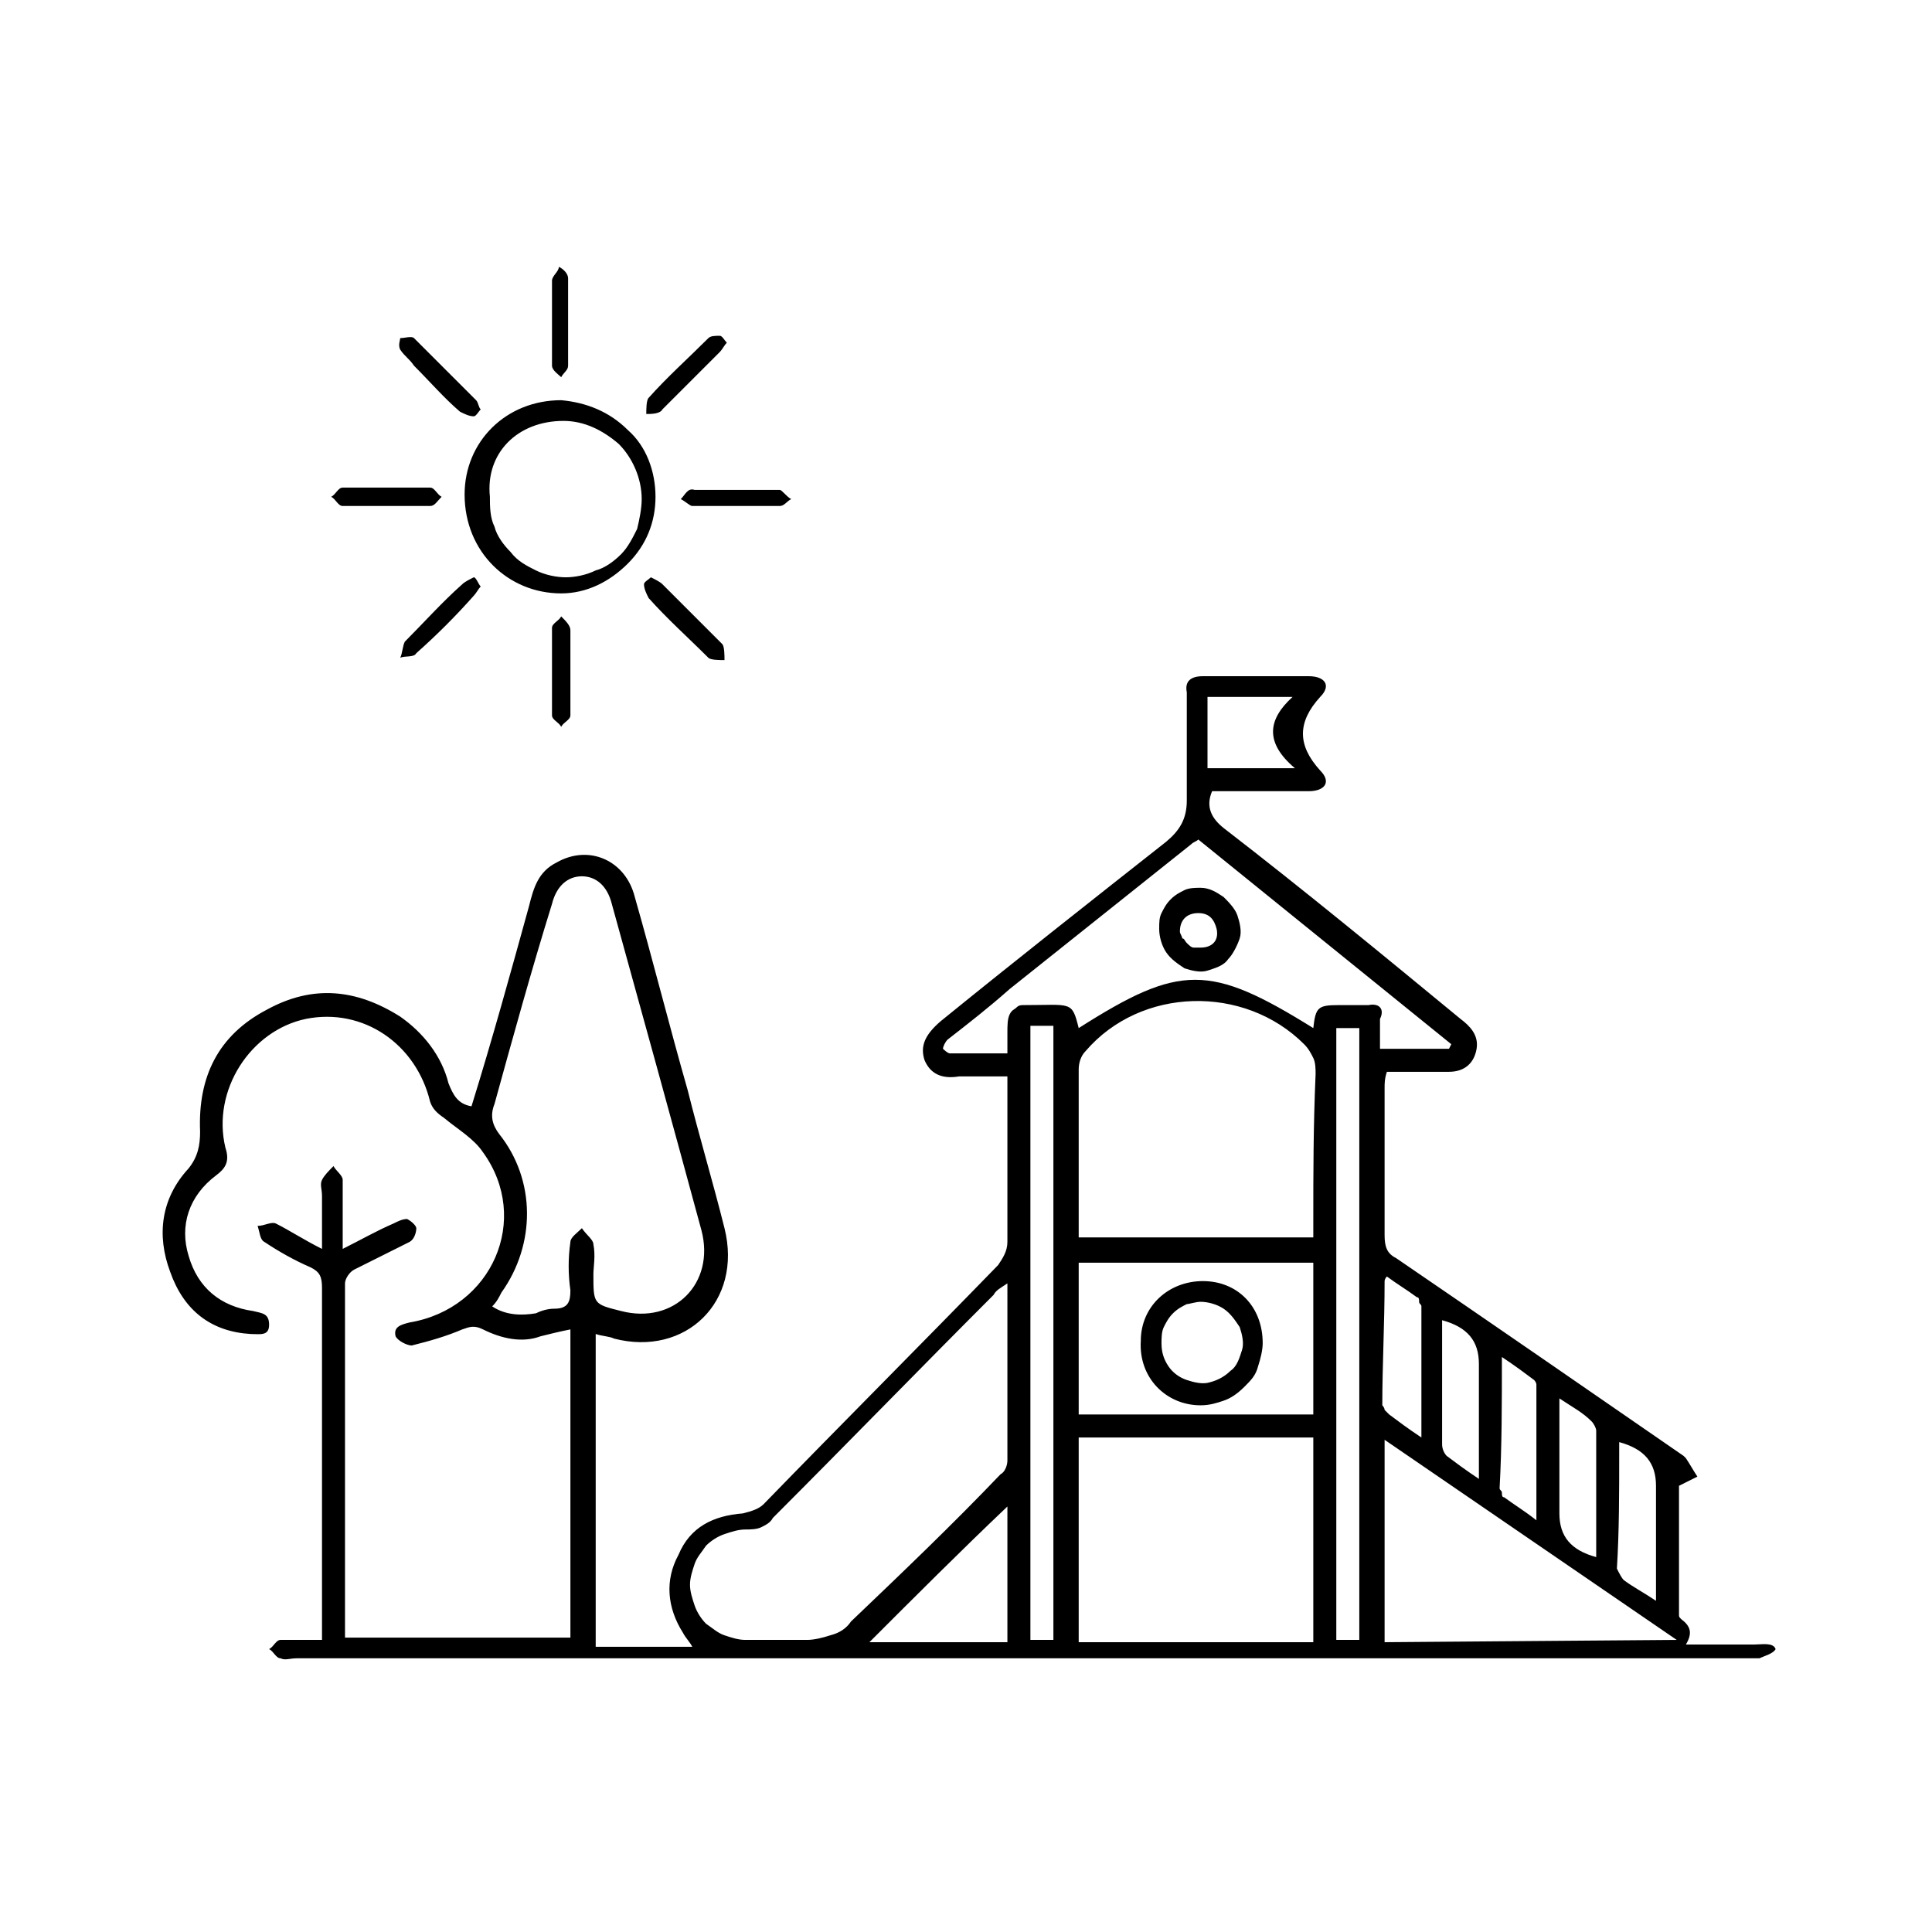 <?xml version="1.0" encoding="utf-8"?>
<!-- Generator: Adobe Illustrator 26.0.0, SVG Export Plug-In . SVG Version: 6.00 Build 0)  -->
<svg version="1.1" id="Layer_1" xmlns="http://www.w3.org/2000/svg" xmlns:xlink="http://www.w3.org/1999/xlink" x="0px" y="0px"
	 viewBox="0 0 84 84" style="enable-background:new 0 0 84 84;" xml:space="preserve">
<style type="text/css">
	.st0{clip-path:url(#SVGID_00000018946911986987869060000007807013664879761538_);}
	.st1{clip-path:url(#SVGID_00000158027360268749388610000000984633868040560544_);}
	.st2{clip-path:url(#SVGID_00000155848537267467205910000003491472046086316733_);}
	.st3{clip-path:url(#SVGID_00000051350719628295273910000014917273678395246740_);}
	.st4{clip-path:url(#SVGID_00000029738126242776410740000018079417973956617349_);}
	.st5{clip-path:url(#SVGID_00000176737936026818522260000012203880912379678868_);}
	.st6{fill:none;stroke:#000000;stroke-miterlimit:10;}
	.st7{clip-path:url(#SVGID_00000147920399823391651910000016111604375847471800_);}
	.st8{clip-path:url(#SVGID_00000041999942541048268850000012229095206427553170_);}
	.st9{clip-path:url(#SVGID_00000090987015505470437840000006301954729242380951_);}
	.st10{clip-path:url(#SVGID_00000009550958632681116600000010843427977370363567_);}
</style>
<path d="M76.3,71.5c-1,0-1.9,0-3,0c0.3-0.5,0.2-0.8-0.2-1.1c-0.1-0.1-0.1-0.1-0.1-0.2c0-0.1,0-0.1,0-0.2c0-1.8,0-3.7,0-5.4l0.8-0.4
	c-0.2-0.3-0.3-0.5-0.5-0.8c0,0-0.1-0.1-0.1-0.1c-4.2-2.9-8.4-5.8-12.5-8.6c-0.4-0.2-0.5-0.5-0.5-1c0-2.1,0-4.3,0-6.4
	c0-0.2,0-0.4,0.1-0.7c0.9,0,1.8,0,2.7,0c0.7,0,1.1-0.4,1.2-1c0.1-0.6-0.3-1-0.7-1.3c-3.4-2.8-6.8-5.6-10.3-8.3
	c-0.5-0.4-0.8-0.9-0.5-1.6c1.4,0,2.8,0,4.2,0c0.7,0,1-0.4,0.5-0.9c-1-1.1-1-2.1,0-3.2c0.5-0.5,0.2-0.9-0.5-0.9c-1.5,0-3.1,0-4.6,0
	c-0.5,0-0.8,0.2-0.7,0.7c0,1.6,0,3.1,0,4.7c0,0.8-0.3,1.3-0.9,1.8c-3.3,2.6-6.6,5.2-9.8,7.8c-0.7,0.6-0.9,1.1-0.7,1.7
	c0.3,0.7,0.9,0.8,1.5,0.7c0.7,0,1.4,0,2.1,0c0,2.5,0,4.9,0,7.2c0,0.4-0.2,0.7-0.4,1c-3.4,3.5-6.8,6.9-10.2,10.4
	c-0.2,0.2-0.5,0.3-0.9,0.4c-1.3,0.1-2.3,0.6-2.8,1.8c-0.6,1.1-0.5,2.3,0.2,3.4c0.1,0.2,0.3,0.4,0.4,0.6h-4.2V58
	c0.3,0.1,0.6,0.1,0.8,0.2c3.1,0.8,5.6-1.6,4.8-4.8c-0.5-2-1.1-4-1.6-6c-0.8-2.8-1.5-5.6-2.3-8.4c-0.4-1.6-2-2.3-3.4-1.5
	c-0.8,0.4-1,1.1-1.2,1.9c-0.8,2.9-1.6,5.8-2.5,8.7c-0.6-0.1-0.8-0.5-1-1c-0.3-1.2-1.1-2.2-2.1-2.9c-1.9-1.2-3.8-1.4-5.8-0.3
	c-2.1,1.1-3,2.9-2.9,5.3c0,0.6-0.1,1.1-0.5,1.6c-1.2,1.3-1.4,2.9-0.8,4.5C8,57,9.2,57.9,10.9,58c0.4,0,0.8,0.1,0.8-0.4
	c0-0.5-0.3-0.5-0.7-0.6c-1.4-0.2-2.4-1-2.8-2.4c-0.4-1.3,0-2.6,1.2-3.5c0.4-0.3,0.6-0.6,0.4-1.2c-0.6-2.5,1.1-5.1,3.5-5.6
	c2.5-0.5,4.8,1.1,5.4,3.6c0.1,0.3,0.3,0.5,0.6,0.7c0.6,0.5,1.3,0.9,1.7,1.5c2.1,2.9,0.4,6.8-3.2,7.4c-0.4,0.1-0.7,0.2-0.6,0.6
	c0.1,0.2,0.5,0.4,0.7,0.4c0.8-0.2,1.5-0.4,2.2-0.7c0.3-0.1,0.5-0.2,0.9,0c0.8,0.4,1.7,0.6,2.5,0.3c0.4-0.1,0.8-0.2,1.3-0.3v13.4H15
	c0-0.1,0-0.1,0-0.2c0-5.1,0-10.1,0-15.2c0-0.2,0.2-0.5,0.4-0.6c0.8-0.4,1.6-0.8,2.4-1.2c0.2-0.1,0.3-0.4,0.3-0.6
	c0-0.1-0.2-0.3-0.4-0.4c-0.2,0-0.4,0.1-0.6,0.2c-0.7,0.3-1.4,0.7-2.2,1.1c0-1.1,0-2.1,0-3c0-0.2-0.3-0.4-0.4-0.6
	c-0.2,0.2-0.4,0.4-0.5,0.6c-0.1,0.2,0,0.4,0,0.7v2.3c-0.8-0.4-1.4-0.8-2-1.1c-0.2-0.1-0.5,0.1-0.8,0.1c0.1,0.3,0.1,0.6,0.3,0.7
	c0.6,0.4,1.3,0.8,2,1.1c0.4,0.2,0.5,0.4,0.5,0.9c0,4.9,0,9.7,0,14.6c0,0.2,0,0.4,0,0.7c-0.7,0-1.3,0-1.8,0c-0.2,0-0.3,0.3-0.5,0.4
	c0.2,0.1,0.3,0.4,0.5,0.4c0.2,0.1,0.4,0,0.7,0h63.2c0.1,0,0.3,0,0.4,0c0.2-0.1,0.6-0.2,0.7-0.4C77.1,71.4,76.6,71.5,76.3,71.5z
	 M52.5,30.3h3.7c-1.1,1-1.2,2,0.1,3.1h-3.8V30.3z M25.8,54.1c0-0.2-0.3-0.4-0.5-0.7c-0.2,0.2-0.5,0.4-0.5,0.6
	c-0.1,0.7-0.1,1.4,0,2.1c0,0.5-0.1,0.8-0.7,0.8c-0.3,0-0.6,0.1-0.8,0.2c-0.6,0.1-1.3,0.1-1.9-0.3c0.2-0.2,0.3-0.4,0.4-0.6
	c1.5-2.1,1.5-4.9-0.1-6.9c-0.3-0.4-0.4-0.8-0.2-1.3c0.8-2.9,1.6-5.8,2.5-8.7c0.2-0.8,0.7-1.2,1.3-1.2c0.6,0,1.1,0.4,1.3,1.2
	c1.3,4.7,2.6,9.4,3.9,14.2c0.6,2.3-1.2,4.1-3.5,3.5c-1.2-0.3-1.2-0.3-1.2-1.6C25.8,55.1,25.9,54.6,25.8,54.1L25.8,54.1z M43.8,71.4
	h-6c2-2,4-4,6-5.9V71.4z M43.8,63.5c0,0.2-0.1,0.5-0.3,0.6c-2.1,2.2-4.3,4.3-6.5,6.4c-0.2,0.3-0.5,0.5-0.9,0.6
	c-0.3,0.1-0.7,0.2-1,0.2c-0.9,0-1.8,0-2.7,0c-0.3,0-0.6-0.1-0.9-0.2c-0.3-0.1-0.5-0.3-0.8-0.5c-0.2-0.2-0.4-0.5-0.5-0.8
	c-0.1-0.3-0.2-0.6-0.2-0.9c0-0.3,0.1-0.6,0.2-0.9c0.1-0.3,0.3-0.5,0.5-0.8c0.2-0.2,0.5-0.4,0.8-0.5c0.3-0.1,0.6-0.2,0.9-0.2
	c0.2,0,0.5,0,0.7-0.1c0.2-0.1,0.4-0.2,0.5-0.4c3.2-3.2,6.4-6.5,9.6-9.7c0.1-0.2,0.3-0.3,0.6-0.5C43.8,58.5,43.8,61,43.8,63.5
	L43.8,63.5z M45.8,71.3h-1V44.6h1L45.8,71.3z M57.1,71.4H46.9v-8.9h10.2L57.1,71.4z M57.1,61.5H46.9v-6.6h10.2L57.1,61.5z
	 M57.1,53.1v0.7H46.9c0-0.2,0-0.4,0-0.7c0-2.2,0-4.4,0-6.6c0-0.3,0.1-0.6,0.3-0.8c2.4-2.8,6.9-2.9,9.5-0.3c0.2,0.2,0.3,0.4,0.4,0.6
	c0.1,0.2,0.1,0.5,0.1,0.7C57.1,49,57.1,51,57.1,53.1z M59.1,71.3h-1V44.7h1V71.3z M59.5,43.7c-0.4,0-0.8,0-1.3,0c-0.9,0-1,0.1-1.1,1
	c-4.5-2.8-5.8-2.8-10.2,0c-0.3-1.2-0.3-1-2.4-1c-0.1,0-0.2,0-0.3,0.1c-0.1,0.1-0.2,0.1-0.3,0.3c-0.1,0.2-0.1,0.5-0.1,0.8
	c0,0.3,0,0.5,0,0.9c-0.9,0-1.7,0-2.5,0c-0.1,0-0.3-0.2-0.3-0.2c0-0.1,0.1-0.3,0.2-0.4c0.9-0.7,1.8-1.4,2.7-2.2l7.9-6.3
	c0.1-0.1,0.2-0.1,0.3-0.2l11,8.9l-0.1,0.2h-3c0-0.4,0-0.8,0-1.3C60.2,43.9,60,43.6,59.5,43.7L59.5,43.7z M70.4,63.2
	c0-0.2,0-0.3,0-0.5c1.1,0.3,1.6,0.9,1.6,1.9v5c-0.6-0.4-1-0.6-1.4-0.9c-0.1-0.1-0.2-0.3-0.3-0.5C70.4,66.6,70.4,64.9,70.4,63.2
	L70.4,63.2z M67.8,60.8c0.6,0.4,1,0.6,1.4,1c0.1,0.1,0.2,0.3,0.2,0.4c0,0.1,0,0.2,0,0.3v5.2c-1.1-0.3-1.6-0.9-1.6-1.9
	C67.8,64.2,67.8,62.5,67.8,60.8z M65.3,59c0.6,0.4,1,0.7,1.4,1c0,0,0.1,0.1,0.1,0.2c0,0.1,0,0.1,0,0.2c0,1.9,0,3.7,0,5.7
	c-0.5-0.4-1-0.7-1.4-1c-0.1,0-0.1-0.1-0.1-0.2c0-0.1-0.1-0.1-0.1-0.2C65.3,62.9,65.3,61,65.3,59L65.3,59z M62.7,57.4
	c1.1,0.3,1.6,0.9,1.6,1.9v5c-0.6-0.4-1-0.7-1.4-1c-0.1-0.1-0.2-0.3-0.2-0.5C62.7,61.1,62.7,59.3,62.7,57.4z M60.2,55.7
	c0,0,0-0.1,0.1-0.2c0.4,0.3,0.9,0.6,1.3,0.9c0.1,0,0.1,0.1,0.1,0.2c0,0.1,0.1,0.1,0.1,0.2c0,1.9,0,3.7,0,5.7c-0.6-0.4-1-0.7-1.4-1
	c-0.1-0.1-0.1-0.1-0.2-0.2c0-0.1-0.1-0.2-0.1-0.2C60.1,59.4,60.2,57.5,60.2,55.7L60.2,55.7z M60.2,71.4v-8.8l12.7,8.7L60.2,71.4z
	 M24.4,25.8c1.1,0,2.1-0.5,2.9-1.3c0.8-0.8,1.2-1.8,1.2-2.9c0-1.1-0.4-2.2-1.2-2.9c-0.8-0.8-1.8-1.2-2.9-1.3c-2.4,0-4.2,1.8-4.2,4.1
	C20.2,24,22.1,25.8,24.4,25.8L24.4,25.8z M24.5,18.3c0.9,0,1.7,0.4,2.4,1c0.6,0.6,1,1.5,1,2.4c0,0.4-0.1,0.9-0.2,1.3
	c-0.2,0.4-0.4,0.8-0.7,1.1c-0.3,0.3-0.7,0.6-1.1,0.7c-0.4,0.2-0.9,0.3-1.3,0.3c-0.4,0-0.9-0.1-1.3-0.3c-0.4-0.2-0.8-0.4-1.1-0.8
	c-0.3-0.3-0.6-0.7-0.7-1.1c-0.2-0.4-0.2-0.9-0.2-1.3C21.1,19.7,22.5,18.3,24.5,18.3L24.5,18.3z M17.4,15.2c0.2,0.3,0.4,0.4,0.6,0.7
	c0.7,0.7,1.3,1.4,2,2c0.2,0.1,0.4,0.2,0.6,0.2c0.1,0,0.2-0.2,0.3-0.3c-0.1-0.1-0.1-0.3-0.2-0.4c-0.9-0.9-1.8-1.8-2.7-2.7
	c-0.1-0.1-0.4,0-0.6,0C17.4,14.8,17.3,15,17.4,15.2z M28.8,25.4c-0.1-0.1-0.3-0.2-0.5-0.3c-0.1,0.1-0.3,0.2-0.3,0.3
	c0,0.2,0.1,0.4,0.2,0.6c0.8,0.9,1.7,1.7,2.6,2.6c0.1,0.1,0.5,0.1,0.7,0.1c0-0.2,0-0.6-0.1-0.7C30.5,27.1,29.7,26.3,28.8,25.4
	L28.8,25.4z M24.8,27.4c0-0.2-0.2-0.4-0.4-0.6C24.3,27,24,27.1,24,27.3c0,1.3,0,2.5,0,3.8c0,0.2,0.3,0.3,0.4,0.5
	c0.1-0.2,0.4-0.3,0.4-0.5c0-0.6,0-1.2,0-1.9C24.8,28.6,24.8,28,24.8,27.4z M16.7,22c0.7,0,1.3,0,2,0c0.2,0,0.3-0.2,0.5-0.4
	c-0.2-0.1-0.3-0.4-0.5-0.4c-1.3,0-2.5,0-3.8,0c-0.2,0-0.3,0.3-0.5,0.4c0.2,0.1,0.3,0.4,0.5,0.4C15.5,22,16.1,22,16.7,22L16.7,22z
	 M20.1,25.4c-0.9,0.8-1.7,1.7-2.5,2.5c-0.1,0.2-0.1,0.5-0.2,0.7c0.2-0.1,0.6,0,0.7-0.2c0.9-0.8,1.7-1.6,2.5-2.5
	c0.1-0.1,0.2-0.3,0.3-0.4c-0.1-0.1-0.2-0.4-0.3-0.4C20.4,25.2,20.2,25.3,20.1,25.4L20.1,25.4z M24.4,16.4c0.1-0.2,0.3-0.3,0.3-0.5
	c0-0.6,0-1.2,0-1.9c0-0.6,0-1.2,0-1.9c0-0.2-0.2-0.4-0.4-0.5C24.3,11.8,24,12,24,12.2c0,1.2,0,2.5,0,3.7
	C24,16.1,24.3,16.3,24.4,16.4L24.4,16.4z M29.6,21.7c0.2,0.1,0.4,0.3,0.5,0.3c0.6,0,1.2,0,1.9,0c0.6,0,1.2,0,1.9,0
	c0.2,0,0.3-0.2,0.5-0.3c-0.2-0.1-0.4-0.4-0.5-0.4c-1.2,0-2.5,0-3.7,0C29.9,21.2,29.8,21.5,29.6,21.7z M31.3,15.3
	c0.1-0.1,0.2-0.3,0.3-0.4c-0.1-0.1-0.2-0.3-0.3-0.3c-0.2,0-0.4,0-0.5,0.1c-0.9,0.9-1.8,1.7-2.6,2.6c-0.1,0.1-0.1,0.5-0.1,0.7
	c0.2,0,0.6,0,0.7-0.2C29.6,17,30.5,16.1,31.3,15.3z M52.2,38.6c-0.2,0-0.5,0-0.7,0.1c-0.2,0.1-0.4,0.2-0.6,0.4
	c-0.2,0.2-0.3,0.4-0.4,0.6c-0.1,0.2-0.1,0.4-0.1,0.7c0,0.3,0.1,0.7,0.3,1c0.2,0.3,0.5,0.5,0.8,0.7c0.3,0.1,0.7,0.2,1,0.1
	c0.3-0.1,0.7-0.2,0.9-0.5c0.2-0.2,0.4-0.6,0.5-0.9c0.1-0.3,0-0.7-0.1-1c-0.1-0.3-0.4-0.6-0.6-0.8C52.9,38.8,52.6,38.6,52.2,38.6z
	 M52.2,41.2c-0.1,0-0.2,0-0.3,0c-0.1,0-0.2-0.1-0.3-0.2c-0.1-0.1-0.1-0.2-0.2-0.2c0-0.1-0.1-0.2-0.1-0.3c0-0.5,0.3-0.8,0.8-0.8
	c0.5,0,0.7,0.3,0.8,0.7C53,40.9,52.7,41.2,52.2,41.2z M52.2,61.1c0.4,0,0.7-0.1,1-0.2c0.3-0.1,0.6-0.3,0.9-0.6s0.5-0.5,0.6-0.9
	c0.1-0.3,0.2-0.7,0.2-1c0-1.6-1.1-2.7-2.6-2.7c-1.5,0-2.7,1.1-2.7,2.6C49.5,59.9,50.7,61.1,52.2,61.1L52.2,61.1z M52.2,56.6
	c0.3,0,0.7,0.1,1,0.3c0.3,0.2,0.5,0.5,0.7,0.8c0.1,0.3,0.2,0.7,0.1,1c-0.1,0.3-0.2,0.7-0.5,0.9c-0.2,0.2-0.5,0.4-0.9,0.5
	c-0.3,0.1-0.7,0-1-0.1c-0.3-0.1-0.6-0.3-0.8-0.6c-0.2-0.3-0.3-0.6-0.3-1c0-0.2,0-0.5,0.1-0.7c0.1-0.2,0.2-0.4,0.4-0.6
	c0.2-0.2,0.4-0.3,0.6-0.4C51.7,56.7,52,56.6,52.2,56.6L52.2,56.6z"/>
</svg>
